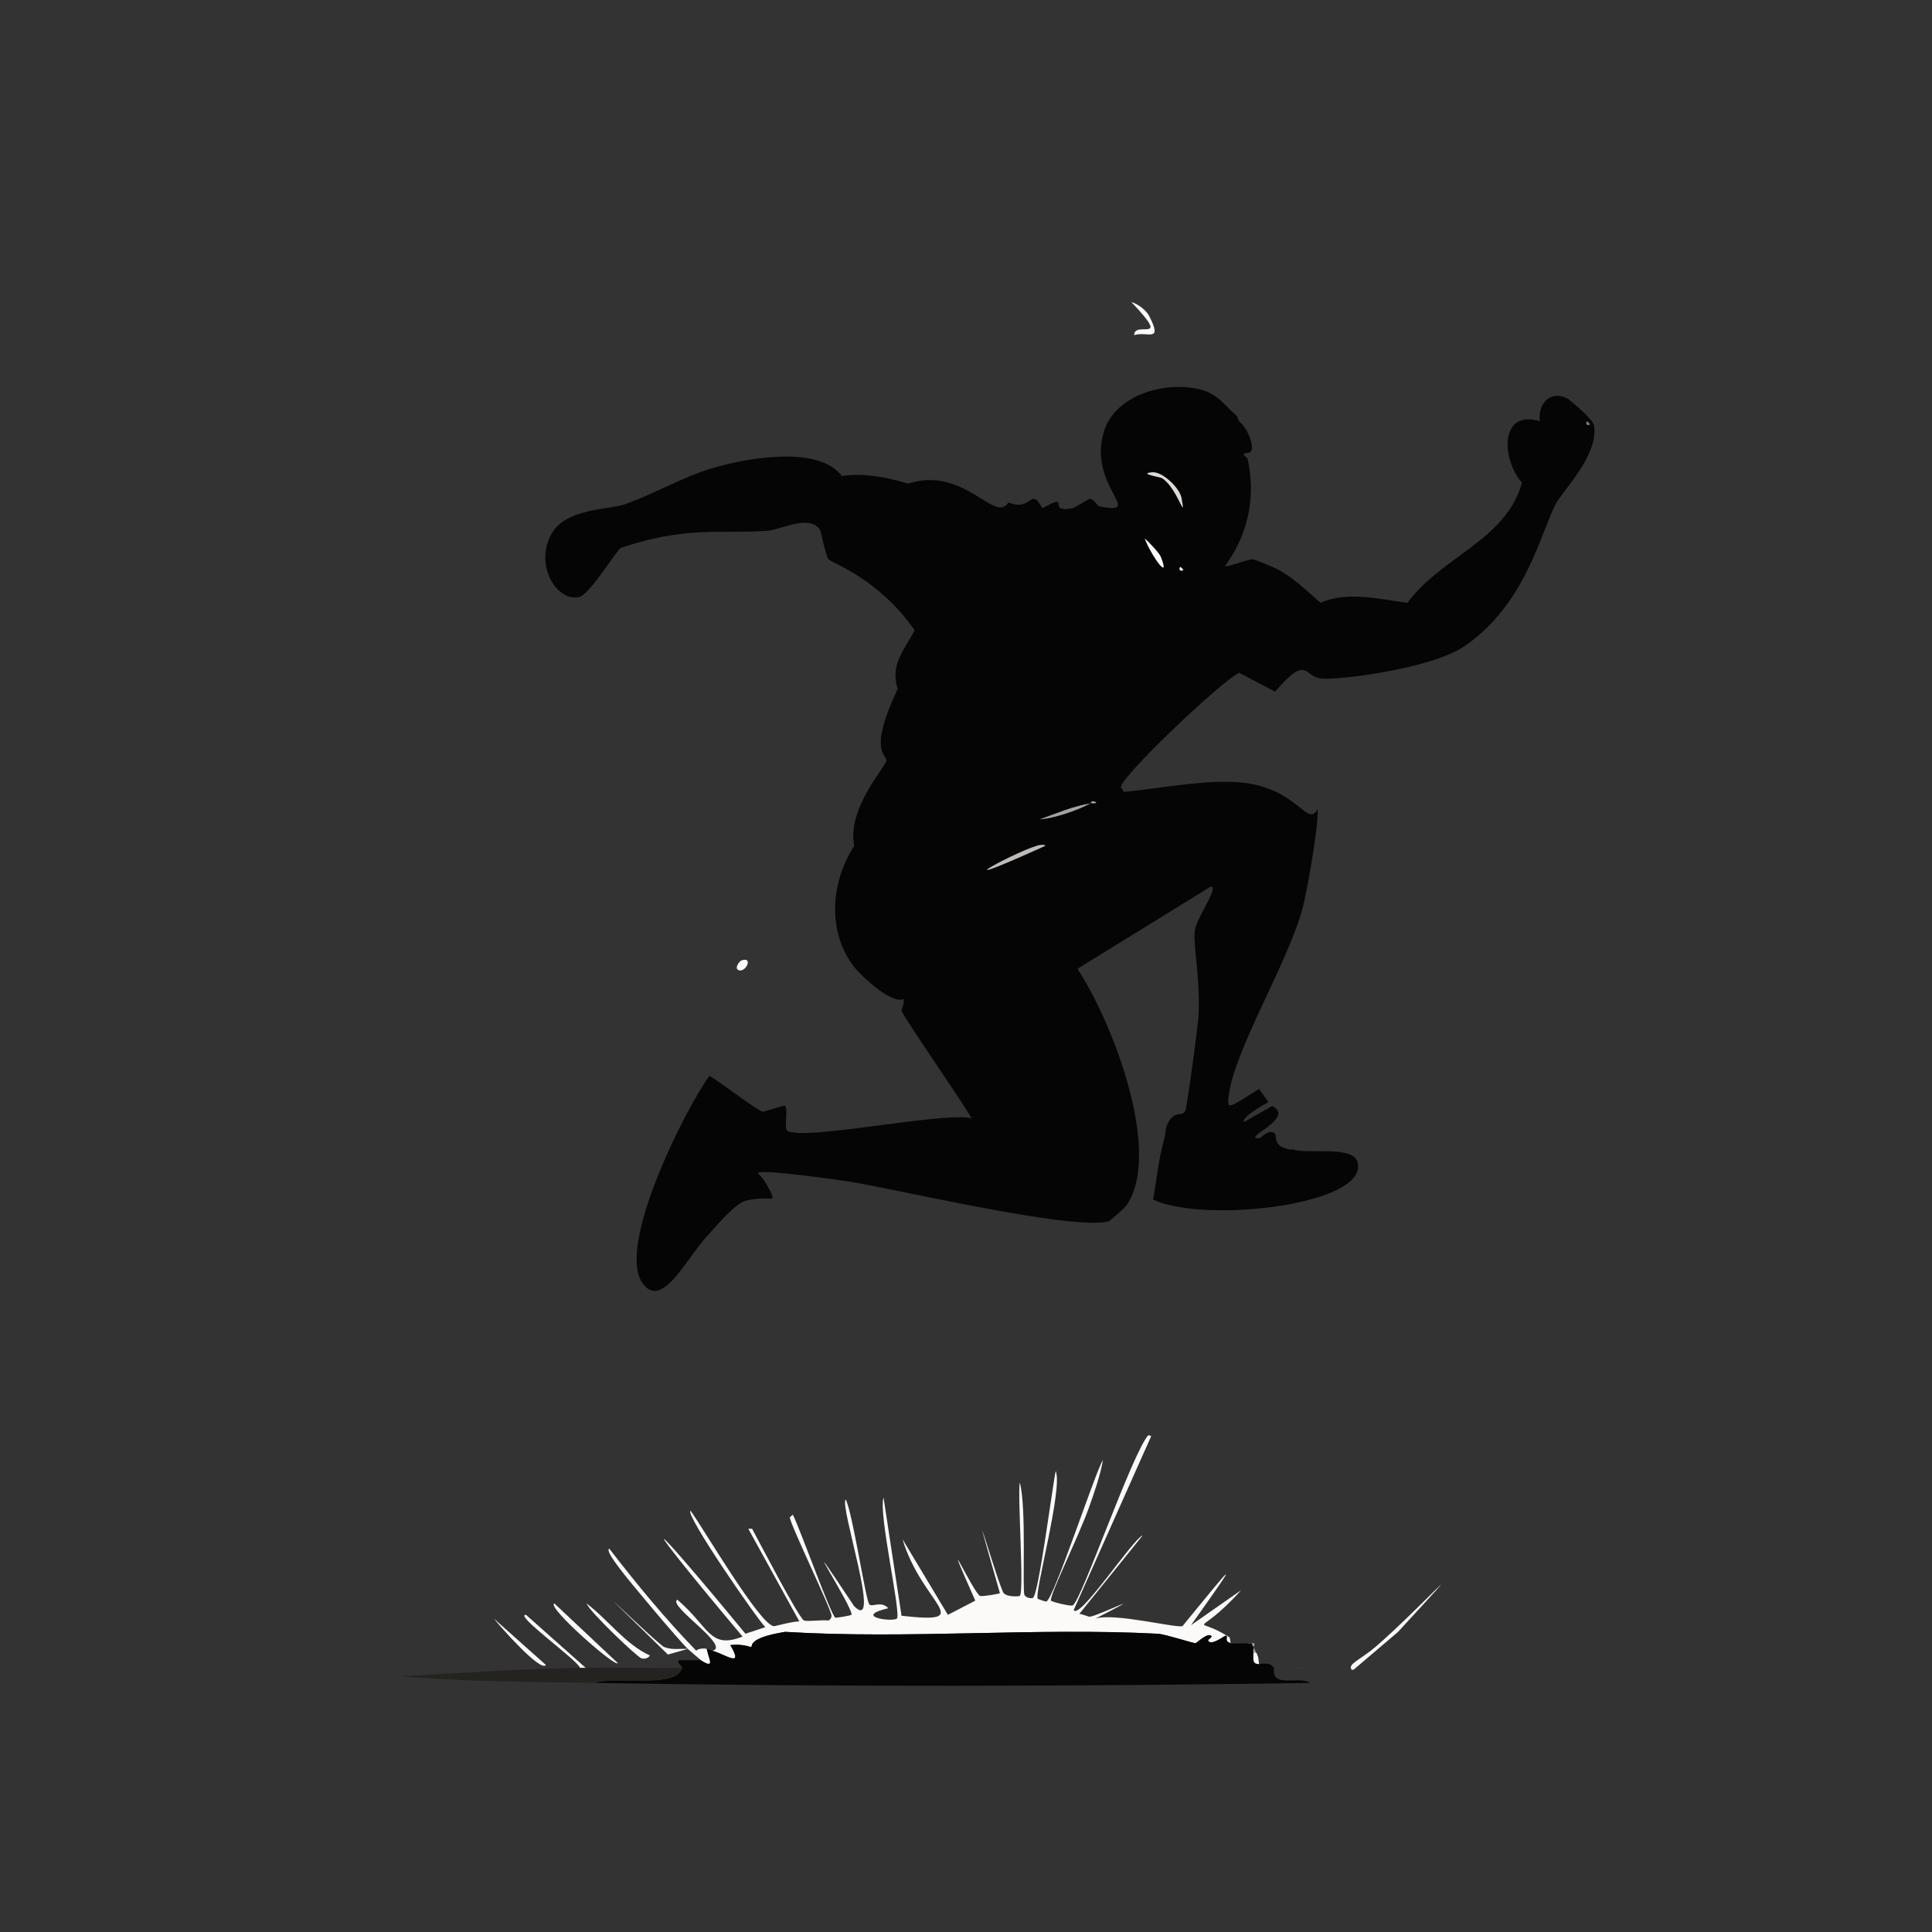 <?xml version="1.0" encoding="iso-8859-1"?>
<!-- Generator: Adobe Illustrator 28.0.0, SVG Export Plug-In . SVG Version: 6.00 Build 0)  -->
<svg version="1.1" id="Layer_1" xmlns="http://www.w3.org/2000/svg" xmlns:xlink="http://www.w3.org/1999/xlink" x="0px" y="0px"
	 viewBox="0 0 360 360" style="enable-background:new 0 0 360 360;" xml:space="preserve"><rect x="0" y="0" width="360" height="360" fill="#333333" stroke="none"/>
<g>
	<g id="Background_00000176005023717637828580000001884878679672780928_" style="display:none;">
		<path style="display:inline;fill:#A4A3A0;" d="M359.734-0.469c-0.14,97.93,0.274,195.862,0.352,293.792
			c0.005,6.737-0.722,14.044-0.705,21.149c0.03,12.861,0.04,25.924,0.352,38.773c0.002,0.068,0.488,0.564,0.705,0.529
			c-0.138,1.562,0.191,3.432,0,4.935c-37.48-2.716-75.082-0.985-112.617-1.057c-82.772-0.16-165.56-1.393-248.322,0
			c0-179.06,0-179.06,0-358.119C179.617-0.469,179.617-0.469,359.734-0.469z"/>
		<path style="display:inline;fill:#BEBBB8;" d="M360.439,358.707c-0.072,0.571,0.048,1.185,0,1.762c-180.469,0-180.469,0-360.939,0
			c0-1.41,0-1.41,0-2.82c82.761-1.393,165.55-0.16,248.322,0C285.357,357.722,322.959,355.991,360.439,358.707z"/>
		<path style="display:inline;fill:#A4A3A0;" d="M359.734-0.469c0.352,0,0.352,0,0.705,0c0,177.121,0,177.121,0,354.242
			c-0.217,0.035-0.703-0.461-0.705-0.529c-0.313-12.849-0.322-25.912-0.352-38.773c-0.017-7.105,0.71-14.412,0.705-21.149
			C360.008,195.393,359.594,97.461,359.734-0.469z"/>
		<path style="display:inline;fill:#25231F;" d="M241.301,310.77c0.466,0.033,0.943-0.03,1.41,0c3.01,0.197,6.139,0.252,9.164,0.352
			c0.117,0.004,0.235-0.004,0.352,0c11.316,0.369,22.694,0.192,34.014,0.705c0,0.352,0,0.352,0,0.705
			c-14.031,1.164-28.07,0.845-42.121,1.057c-2.151-1.397-7.331,1.122-6.697-2.82C238.495,310.934,240.069,310.682,241.301,310.77z"
			/>
	</g>
	<g>
		<g>
			<g>
				<path style="fill:#FCFAF8;" d="M229.317,306.188c-1.348-0.472-0.358-1.07-0.881-1.41c-0.164-0.106-2.807,2.095-3.349,0.881
					c-0.021-0.047,0.728-0.661,0.705-0.705c-0.551-1.03-2.825,1.212-2.996,1.234c-0.36,0.046-5.752-1.695-7.05-1.762
					c-23.033-1.191-46.373,1.053-69.438-0.352c-7.213,1.16-5.985,2.755-6.345,2.82c-0.192,0.035-1.558-0.626-3.877-0.352
					c2.619,4.432-0.92,1.701-3.349,1.057c3.567-0.816-8.459-8.463-6.521-9.517c6.002,5.118,5.946,9.298,12.161,6.873
					c-19.848-23.56-19.403-24.727,0.529-0.529c1.851-0.617,1.851-0.617,3.701-1.234c-1.512-1.46-15.123-21.173-13.923-21.677
					c2.24,3.033,12.875,21.266,15.509,21.501c0.241,0.022,3.617-0.949,4.758-0.881c-4.758-8.636-4.758-8.636-9.517-17.271
					c0.352,0,0.352,0,0.705,0c1.19,2.138,8.753,16.798,9.693,17.095c0.74,0.234,3.287-0.166,4.582,0
					c0.333-0.292,0.499-0.397,0.529-0.881c0.061-0.993-7.858-17.339-7.755-18.329c0.01-0.097,0.367-0.314,0.529-0.529
					c1.223,2.243,7.054,18.653,7.931,19.21c0.128,0.082,2.902-0.409,2.996-0.529c0.687-0.872-12.103-20.573,0.529-1.586
					c5.29,5.17-2.824-18.846-1.586-19.915c1.284,2.434,3.721,18.831,4.406,19.563c0.535,0.571,2.197-0.75,3.525,0.705
					c-6.65,1.557,0.65,2.603,1.586,1.939c0.925-0.657-3.491-19.712-2.467-22.559c1.674,11.015,1.674,11.015,3.349,22.03
					c14.269,1.568,3.923-1.941,0.176-14.275c4.23,7.05,4.23,7.05,8.46,14.099c2.555-1.322,2.555-1.322,5.111-2.644
					c-7.245-16.335-0.293-1.345,0.881-0.881c0.384,0.152,3.588-0.371,3.701-0.529c-7.308-25.589-0.124-0.919,0.705,0
					c0.72,0.798,2.872,0.617,2.996,0.529c0.86-0.615-0.43-18.57,0-21.149c1.291,4.568,0.435,20.023,0.881,20.973
					c0.23,0.489,1.215,0.735,1.586,0.529c1.048-0.583,3.657-21.032,4.23-23.616c1.392,3.135-4.025,22.795-3.349,23.792
					c0.047,0.069,1.505,0.549,1.586,0.529c1.379-0.352,8.935-23.607,10.574-26.436c-0.469,2.866-1.66,6.228-2.644,8.988
					c-1.926,5.404-7.399,16.407-7.05,17.271c0.078,0.192,3.573,1.099,4.054,0.881c1.581-0.716,11.122-28.505,14.099-31.723
					c0.264,0.088,0.264,0.088,0.529,0.176c-7.226,16.214-7.226,16.214-14.452,32.428c1.129,1.864,11.02-13.26,12.865-13.923
					c-5.904,7.314-5.904,7.314-11.808,14.628c0.708,0.074,1.695,0.552,1.939,0.529c1.615-0.157,12.558-5.57,1.057,0.352
					c3.43-1.123,14.761,1.74,16.214,1.41c9.22-11.27,11.689-14.353,1.586-0.176c4.67-3.26,4.67-3.26,9.341-6.521
					c-8.573,9.55-9.031,4.267-2.115,8.812"/>
				<g>
					<path style="fill:#050505;" d="M229.317,306.188c0.225,0.079,1.95,0.055,2.467,0c0.465-0.049,1.124,0.097,1.41,0
						c1.147-0.131,0.21,0.263,0.352,1.762c0.092,0.961-0.371,2.133,1.057,2.115c2.712-0.346,2.495,0.655,2.82,0.705
						c-0.634,3.942,4.546,1.423,6.697,2.82c-44.376,0.671-88.863,0.747-133.237,0c3.44-1.389,15.232,1.204,16.214-2.82
						c0.095-0.388-1.143-0.805-0.529-1.41c2.027,0,2.027,0,4.054,0c2.756,1.767,1.333-0.401,1.057-2.115
						c0.315,0.112,0.741,0.269,1.057,0.353c2.428,0.644,5.968,3.374,3.349-1.057c2.32-0.274,3.686,0.387,3.877,0.352
						c0.359-0.065-0.868-1.66,6.345-2.82c23.065,1.406,46.405-0.839,69.438,0.352c1.298,0.067,6.689,1.808,7.05,1.762
						c0.171-0.022,2.445-2.264,2.996-1.234c0.023,0.044-0.726,0.658-0.705,0.705c0.541,1.213,3.185-0.987,3.349-0.881
						C228.959,305.118,227.969,305.716,229.317,306.188z"/>
					<path style="fill:#25231F;" d="M108.064,310.77c0.352-0.008,0.705,0.007,1.057,0c5.988-0.119,11.988,0.088,17.976,0
						c-0.982,4.023-12.774,1.431-16.214,2.82c-11.994-0.202-23.988-0.2-35.953-1.234C85.951,311.69,97.027,311.006,108.064,310.77z"
						/>
				</g>
			</g>
			<path style="fill:#FCFAF8;" d="M233.194,306.188c-0.286,0.097-0.945-0.049-1.41,0"/>
			<path style="fill:#FCFAF8;" d="M234.604,310.065c-1.428,0.018-0.966-1.154-1.057-2.115c0.839-0.28,0.676,0.715,0.881,0.705"/>
			<path style="fill:#FCFAF8;" d="M263.683,290.326"/>
			<path style="fill:#FCFAF8;" d="M242.711,310.77c-0.467-0.03-0.944,0.033-1.41,0"/>
			<path style="fill:#FCFAF8;" d="M131.68,307.245c0.276,1.714,1.699,3.882-1.057,2.115c-0.137-0.088-2.187-1.853-2.467-2.115
				c-1.529-1.429-11.215-12.928-12.689-14.98c-0.442-0.616-2.64-3.384-1.939-3.701c5.092,6.599,10.413,13.059,16.214,19.034
				C130.052,307.138,131.321,307.118,131.68,307.245z"/>
			<path style="fill:#FCFAF8;" d="M252.228,311.122c-0.117-0.004-0.235,0.004-0.352,0c-0.92-0.991,1.775-1.966,4.406-4.23
				c7.794-6.708,20.666-20.722,4.23-2.82C256.369,307.598,256.369,307.598,252.228,311.122z"/>
			<path style="fill:#FCFAF8;" d="M128.155,307.245c-1.851,0.529-1.851,0.529-3.701,1.057c-21.355-20.859-1.973-1.934-0.705-1.41
				C125.195,307.491,126.665,307.179,128.155,307.245z"/>
			<path style="fill:#FCFAF8;" d="M103.305,298.786c5.904,5.552,5.904,5.552,11.808,11.103
				C114.718,310.795,101.682,299.272,103.305,298.786z"/>
			<path style="fill:#FCFAF8;" d="M109.297,298.786c4.007,3.029,7.251,7.625,11.808,9.693c-0.373,0.552-0.998,0.676-1.586,0.529
				C118.818,308.831,109.942,300.444,109.297,298.786z"/>
			<path style="fill:#FCFAF8;" d="M109.121,310.77c-0.352,0.007-0.705-0.008-1.057,0c-0.274-1.294-12.464-10-10.046-9.869
				C103.57,305.835,103.57,305.835,109.121,310.77z"/>
			<path style="fill:#FCFAF8;" d="M92.026,301.605c4.847,4.318,4.847,4.318,9.693,8.636
				C100.715,311.665,93.034,302.876,92.026,301.605z"/>
			<path style="fill:#A4A3A0;" d="M234.427,308.655c-0.205,0.01-0.042-0.985-0.881-0.705c-0.143-1.499,0.794-1.893-0.352-1.762"/>
		</g>
		<g>
			<g>
				<path style="fill:#050505;" d="M223.324,72.494c3.617,0.837,4.736,2.941,7.05,4.935c0.235,0.202,0.341,1.09,0.881,1.41
					c0.991,1.085,1.441,2.128,1.659,2.78c0.201,0.603,0.685,2.056,0.086,2.59c-0.407,0.363-1.117,0.124-1.209,0.388
					c-0.07,0.202,0.282,0.513,0.647,0.777c0.503,2.13,1.171,6.234,0.003,11.158c-1.001,4.22-2.922,7.236-4.183,8.918
					c0.242,0.426,4.272-1.316,5.287-1.234c0.189,0.015,3.019,1.196,3.525,1.41c3.464,1.468,6.167,4.276,8.988,6.697
					c5.106-2.216,10.775-0.681,16.214,0c6.129-8.493,18.429-11.69,21.325-22.382c-3.806-4.302-4.251-13.744,3.349-11.456
					c-0.49-3.113,1.859-5.89,5.111-4.23c0.311,0.159,4.714,3.786,4.935,4.935c1.051,5.461-5.73,12.17-7.05,14.628
					c-2.831,5.272-5.538,18.731-17.095,26.612c-6.23,4.249-23.86,6.397-26.788,5.992c-3.07-0.424-2.504-4.532-8.46,2.467
					c-3.349-1.762-3.349-1.762-6.697-3.525c-3.31,1.512-22.31,19.608-22.03,21.325c0.009,0.053,0.496,0.631,0.529,0.881
					c6.662-0.638,15.335-2.383,21.854-1.762c10.625,1.011,12.328,8.582,14.275,4.935c0.003,0.117-0.003,0.235,0,0.352
					c0.09,3.123-1.91,14.729-2.82,18.153c-2.686,10.105-12.745,26.448-13.747,34.895c-0.322,2.718-0.17,2.45,5.64-1.234
					c0.881,1.234,0.881,1.234,1.762,2.467c-0.833,0.413-5.092,2.806-4.582,3.701c2.644-1.498,2.644-1.498,5.287-2.996
					c4.518,2.32-6.242,6.233-2.291,5.992c0.134-0.008,1.39-1.523,2.467-1.057c0.891,0.385-0.04,1.252,1.234,2.467
					c0.268,0.256,1.497,0.682,1.762,0.705c0.23,0.02,0.473,0.01,0.705,0c2.586,0.936,11.047-0.8,11.984,2.291
					c2.423,7.988-28.383,11.602-38.068,7.05c0.703-4.003,0.999-7.486,2.115-11.456c0.151-0.535,0.224-1.792,0.352-2.115
					c1.406-3.537,2.886-1.576,3.525-2.996c0.365-0.811,2.382-15.87,2.467-17.624c0.346-7.133-1.016-13.293-0.705-15.862
					c0.297-2.459,4.621-8.209,2.996-8.283c-12.425,7.666-12.425,7.666-24.85,15.333c6.335,9.526,15.942,34.015,9.164,44.06
					c-0.325,0.482-3.131,2.939-3.349,2.996c-6.792,1.769-39.084-5.92-48.29-7.402c-1.788-0.288-17.035-2.453-17.095-1.586
					c0.645,0.62,1.373,1.504,1.762,2.291c0.281,0.569,1.332,2.226,0.881,2.467c-1.684-0.097-3.096-0.028-4.758,0.352
					c-2.01,0.46-5.231,4.311-7.05,6.345c-0.017,0.019-0.136,0.108-0.352,0.352c-4.197,4.756-8.433,13.712-11.984,8.636
					c-4.785-6.839,7.777-32.025,12.513-38.596c1.633,0.997,9.159,6.621,9.869,6.697c0.508,0.054,3.945-1.288,4.23-1.057
					c0.543,0.44-0.189,4.199,0.352,4.582c2.892,2.049,29.175-3.559,34.367-2.291c-2.034-3.634-12.447-18.425-13.042-20.091
					c-0.083-0.233,0.581-0.924,0.352-2.115c-2.187,0.989-7.782-4.223-9.164-5.992c-5.115-6.545-4.348-15.872,0-22.559
					c-1.408-6.987,5.928-14.788,5.992-15.862c0.078-1.298-3.485-1.535,2.115-13.394c-1.452-4.558,1.182-7.144,3.172-10.927
					c-6.911-9.777-15.344-12.429-16.038-13.218c-0.592-0.674-1.429-5.226-1.586-5.463c-2.014-3.039-7.294,0.005-10.046,0.176
					c-8.953,0.557-14.914-0.915-27.141,3.172c-1.622,1.701-5.844,8.758-7.755,9.164c-4.131,0.879-8.38-5.952-5.111-11.808
					c2.651-4.749,10.754-4.488,13.57-5.463c5.428-1.879,10.722-5.045,16.214-6.697c6.538-1.967,19.947-4.39,24.321,1.41
					c4.079-0.63,8.379,0.223,12.337,1.41c10.448-3.39,16.213,7.558,18.681,3.525c4.56,1.765,3.992-3.133,6.345,1.057
					c5.669-3.138,0.491,1.01,5.64,0c0.198-0.039,2.307-1.3,3.172-1.762c0.763-0.015,1.451,1.349,1.762,1.41
					c8.833,1.717-2.218-3.635,0.881-13.923C207.75,73.621,216.991,71.027,223.324,72.494z"/>
				<g>
					<path style="fill:#BEBBB8;" d="M193.892,157.441c0.255-0.026,0.802-0.087,0.881,0.176
						C172.515,167.683,190.898,157.743,193.892,157.441z"/>
					<path style="fill:#A4A3A0;" d="M203.233,149.687c-2.43,1.314-6.744,2.801-9.517,2.996
						C196.805,151.563,199.968,150.209,203.233,149.687z"/>
					<g>
						<path style="fill:#E0DAD7;" d="M214.689,88.003c1.924-0.173,5.109,2.906,5.463,4.758c0.952,4.981-0.827-2.029-3.701-3.701
							C216.173,88.898,211.993,88.245,214.689,88.003z"/>
						<path style="fill:#FCFAF8;" d="M213.279,100.34c0.757,0.566,2.762,2.763,2.996,3.349
							C218.135,108.345,214.861,104.197,213.279,100.34z"/>
						<path style="fill:#FCFAF8;" d="M219.976,105.627c0.088,0.088,0.088,0.088,0.176,0.176s0.088,0.088,0.176,0.176
							s0.088,0.088,0.176,0.176c-0.088,0.088-0.088,0.088-0.176,0.176c-0.176,0-0.176,0-0.352,0
							c-0.088-0.088-0.088-0.088-0.176-0.176c0-0.176,0-0.176,0-0.352C219.888,105.715,219.888,105.715,219.976,105.627z"/>
					</g>
					<path style="fill:#A4A3A0;" d="M203.233,149.687c0.053-0.008,0.016-0.746,1.057-0.176
						C204.051,149.878,203.43,149.58,203.233,149.687z"/>
					<path style="fill:#757A85;" d="M295.759,78.486c0.088,0.088,0.088,0.088,0.176,0.176c0.088,0.088,0.088,0.088,0.176,0.176
						c0.088,0.088,0.088,0.088,0.176,0.176c-0.088,0.088-0.088,0.088-0.176,0.176c-0.176,0-0.176,0-0.352,0
						c-0.088-0.088-0.088-0.088-0.176-0.176c0-0.176,0-0.176,0-0.352C295.671,78.574,295.671,78.574,295.759,78.486z"/>
				</g>
			</g>
			<g>
				<g>
					<g>
						<g>
							<g>
								<g>
									<g>
										<path style="fill:#FCFAF8;" d="M210.811,56.28c1.232,0.343,2.789,1.539,3.349,2.644c2.567,5.063-0.415,2.724-2.82,3.525
											C211.327,59.568,218.517,64.368,210.811,56.28z"/>
									</g>
								</g>
							</g>
							<g>
								<g>
									<g>
										<g>
											<path style="fill:#FCFAF8;" d="M138.201,178.943c2.329-0.715,0.598,2.579-0.705,1.762
												C136.87,180.313,137.808,179.063,138.201,178.943z"/>
										</g>
									</g>
								</g>
							</g>
						</g>
					</g>
				</g>
			</g>
		</g>
	</g>
</g>
</svg>
